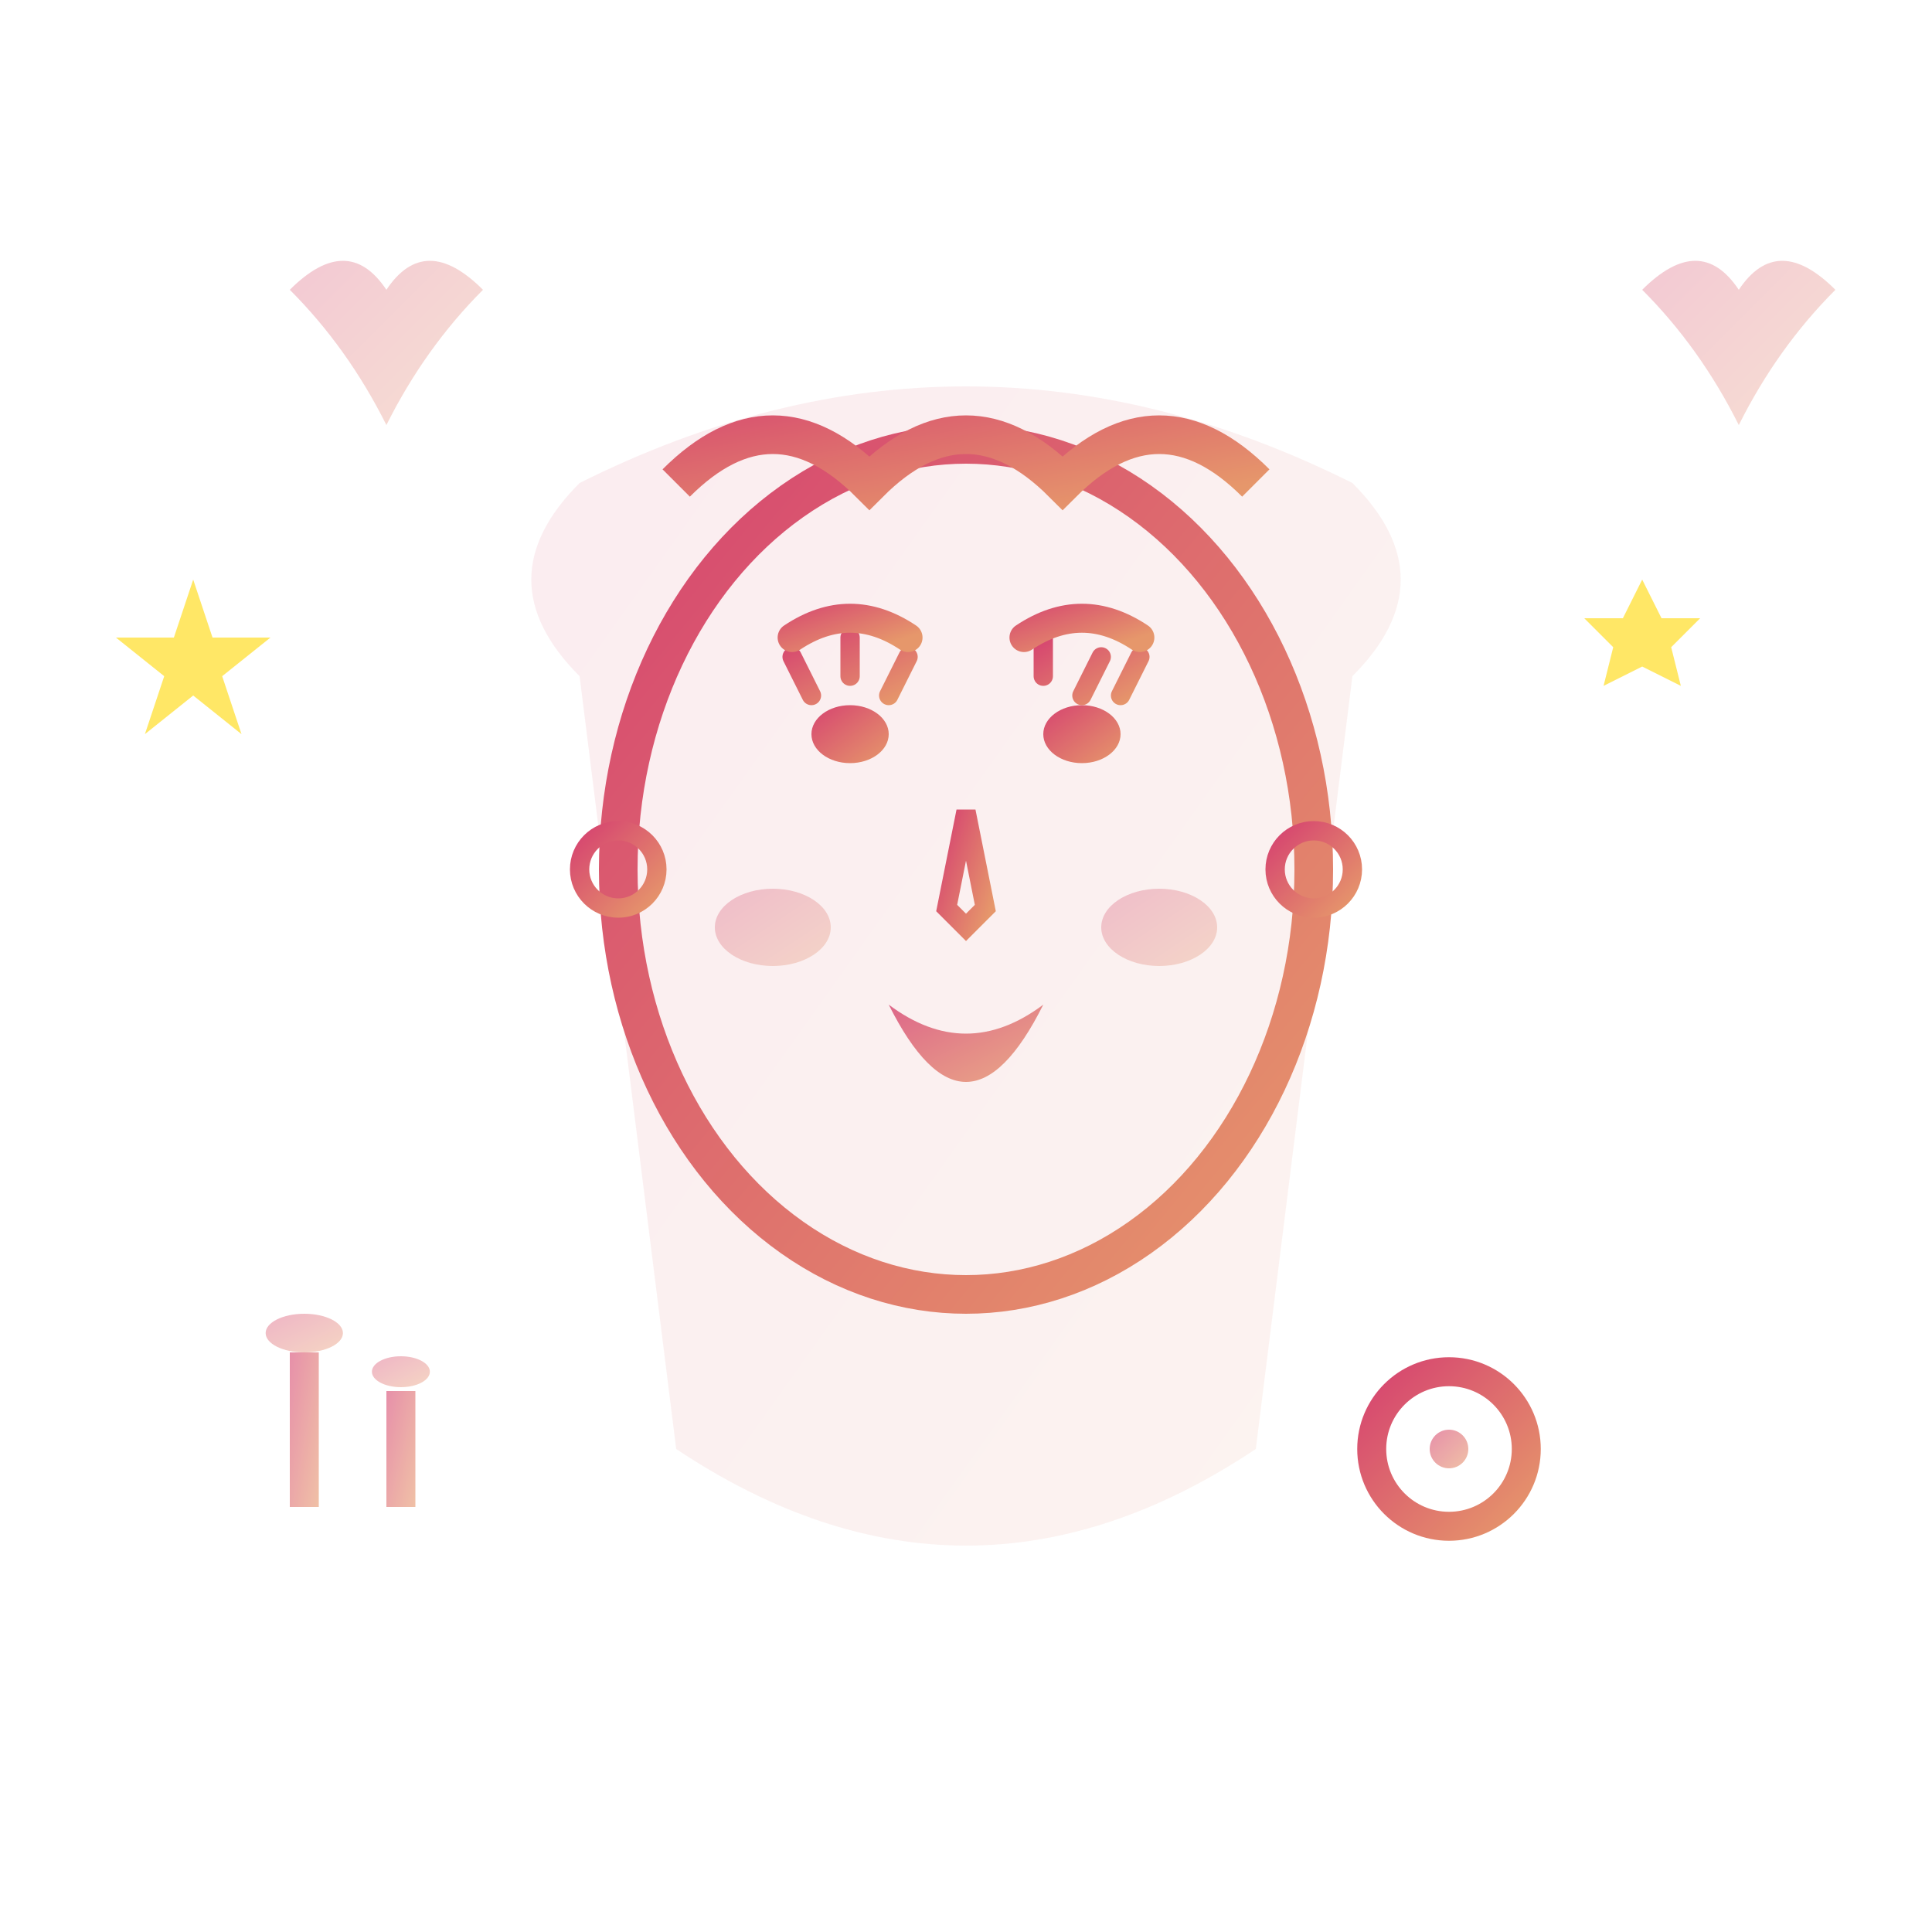 <svg width="100" height="100" viewBox="0 0 100 100" fill="none" xmlns="http://www.w3.org/2000/svg">
  <defs>
    <linearGradient id="brideGradient" x1="0%" y1="0%" x2="100%" y2="100%">
      <stop offset="0%" style="stop-color:#D64570"/>
      <stop offset="100%" style="stop-color:#E6976B"/>
    </linearGradient>
  </defs>
  
  <!-- Veil background -->
  <path d="M30 25 Q50 15 70 25 Q75 30 70 35 L65 75 Q50 85 35 75 L30 35 Q25 30 30 25 Z" fill="url(#brideGradient)" opacity="0.1"/>
  
  <!-- Face outline -->
  <ellipse cx="50" cy="45" rx="18" ry="22" fill="none" stroke="url(#brideGradient)" stroke-width="2"/>
  
  <!-- Eyes -->
  <ellipse cx="44" cy="38" rx="2" ry="1.5" fill="url(#brideGradient)"/>
  <ellipse cx="56" cy="38" rx="2" ry="1.5" fill="url(#brideGradient)"/>
  
  <!-- Eyelashes -->
  <path d="M42 36 L41 34 M44 35 L44 33 M46 36 L47 34" stroke="url(#brideGradient)" stroke-width="1" stroke-linecap="round"/>
  <path d="M54 35 L54 33 M56 36 L57 34 M58 36 L59 34" stroke="url(#brideGradient)" stroke-width="1" stroke-linecap="round"/>
  
  <!-- Eyebrows -->
  <path d="M41 33 Q44 31 47 33" stroke="url(#brideGradient)" stroke-width="1.5" fill="none" stroke-linecap="round"/>
  <path d="M53 33 Q56 31 59 33" stroke="url(#brideGradient)" stroke-width="1.5" fill="none" stroke-linecap="round"/>
  
  <!-- Nose -->
  <path d="M50 42 L49 47 L50 48 L51 47 Z" fill="none" stroke="url(#brideGradient)" stroke-width="1"/>
  
  <!-- Lips -->
  <path d="M46 52 Q50 55 54 52 Q52 56 50 56 Q48 56 46 52" fill="url(#brideGradient)" opacity="0.8"/>
  
  <!-- Blush -->
  <ellipse cx="40" cy="48" rx="3" ry="2" fill="url(#brideGradient)" opacity="0.3"/>
  <ellipse cx="60" cy="48" rx="3" ry="2" fill="url(#brideGradient)" opacity="0.3"/>
  
  <!-- Hair/Veil decoration -->
  <path d="M35 25 Q40 20 45 25 Q50 20 55 25 Q60 20 65 25" stroke="url(#brideGradient)" stroke-width="2" fill="none"/>
  
  <!-- Earrings -->
  <circle cx="32" cy="45" r="2" fill="none" stroke="url(#brideGradient)" stroke-width="1"/>
  <circle cx="68" cy="45" r="2" fill="none" stroke="url(#brideGradient)" stroke-width="1"/>
  
  <!-- Makeup brushes decoration -->
  <g transform="translate(15, 70)">
    <!-- Brush 1 -->
    <rect x="0" y="0" width="1.5" height="8" fill="url(#brideGradient)" opacity="0.6"/>
    <ellipse cx="0.75" cy="-1" rx="2" ry="1" fill="url(#brideGradient)" opacity="0.4"/>
  </g>
  
  <g transform="translate(20, 72)">
    <!-- Brush 2 -->
    <rect x="0" y="0" width="1.5" height="6" fill="url(#brideGradient)" opacity="0.6"/>
    <ellipse cx="0.75" cy="-1" rx="1.5" ry="0.8" fill="url(#brideGradient)" opacity="0.4"/>
  </g>
  
  <!-- Wedding ring -->
  <circle cx="75" cy="75" r="4" fill="none" stroke="url(#brideGradient)" stroke-width="1.5"/>
  <circle cx="75" cy="75" r="1" fill="url(#brideGradient)" opacity="0.6"/>
  
  <!-- Heart shapes for romance -->
  <path d="M25 15 Q22 12 20 15 Q18 12 15 15 Q18 18 20 22 Q22 18 25 15 Z" fill="url(#brideGradient)" opacity="0.3"/>
  <path d="M85 15 Q88 12 90 15 Q92 12 95 15 Q92 18 90 22 Q88 18 85 15 Z" fill="url(#brideGradient)" opacity="0.3"/>
  
  <!-- Sparkles -->
  <polygon points="10,30 11,33 14,33 11.5,35 12.5,38 10,36 7.5,38 8.5,35 6,33 9,33" fill="#FFD700" opacity="0.6"/>
  <polygon points="85,30 86,32 88,32 86.5,33.5 87,35.5 85,34.5 83,35.5 83.5,33.5 82,32 84,32" fill="#FFD700" opacity="0.6"/>
</svg>
